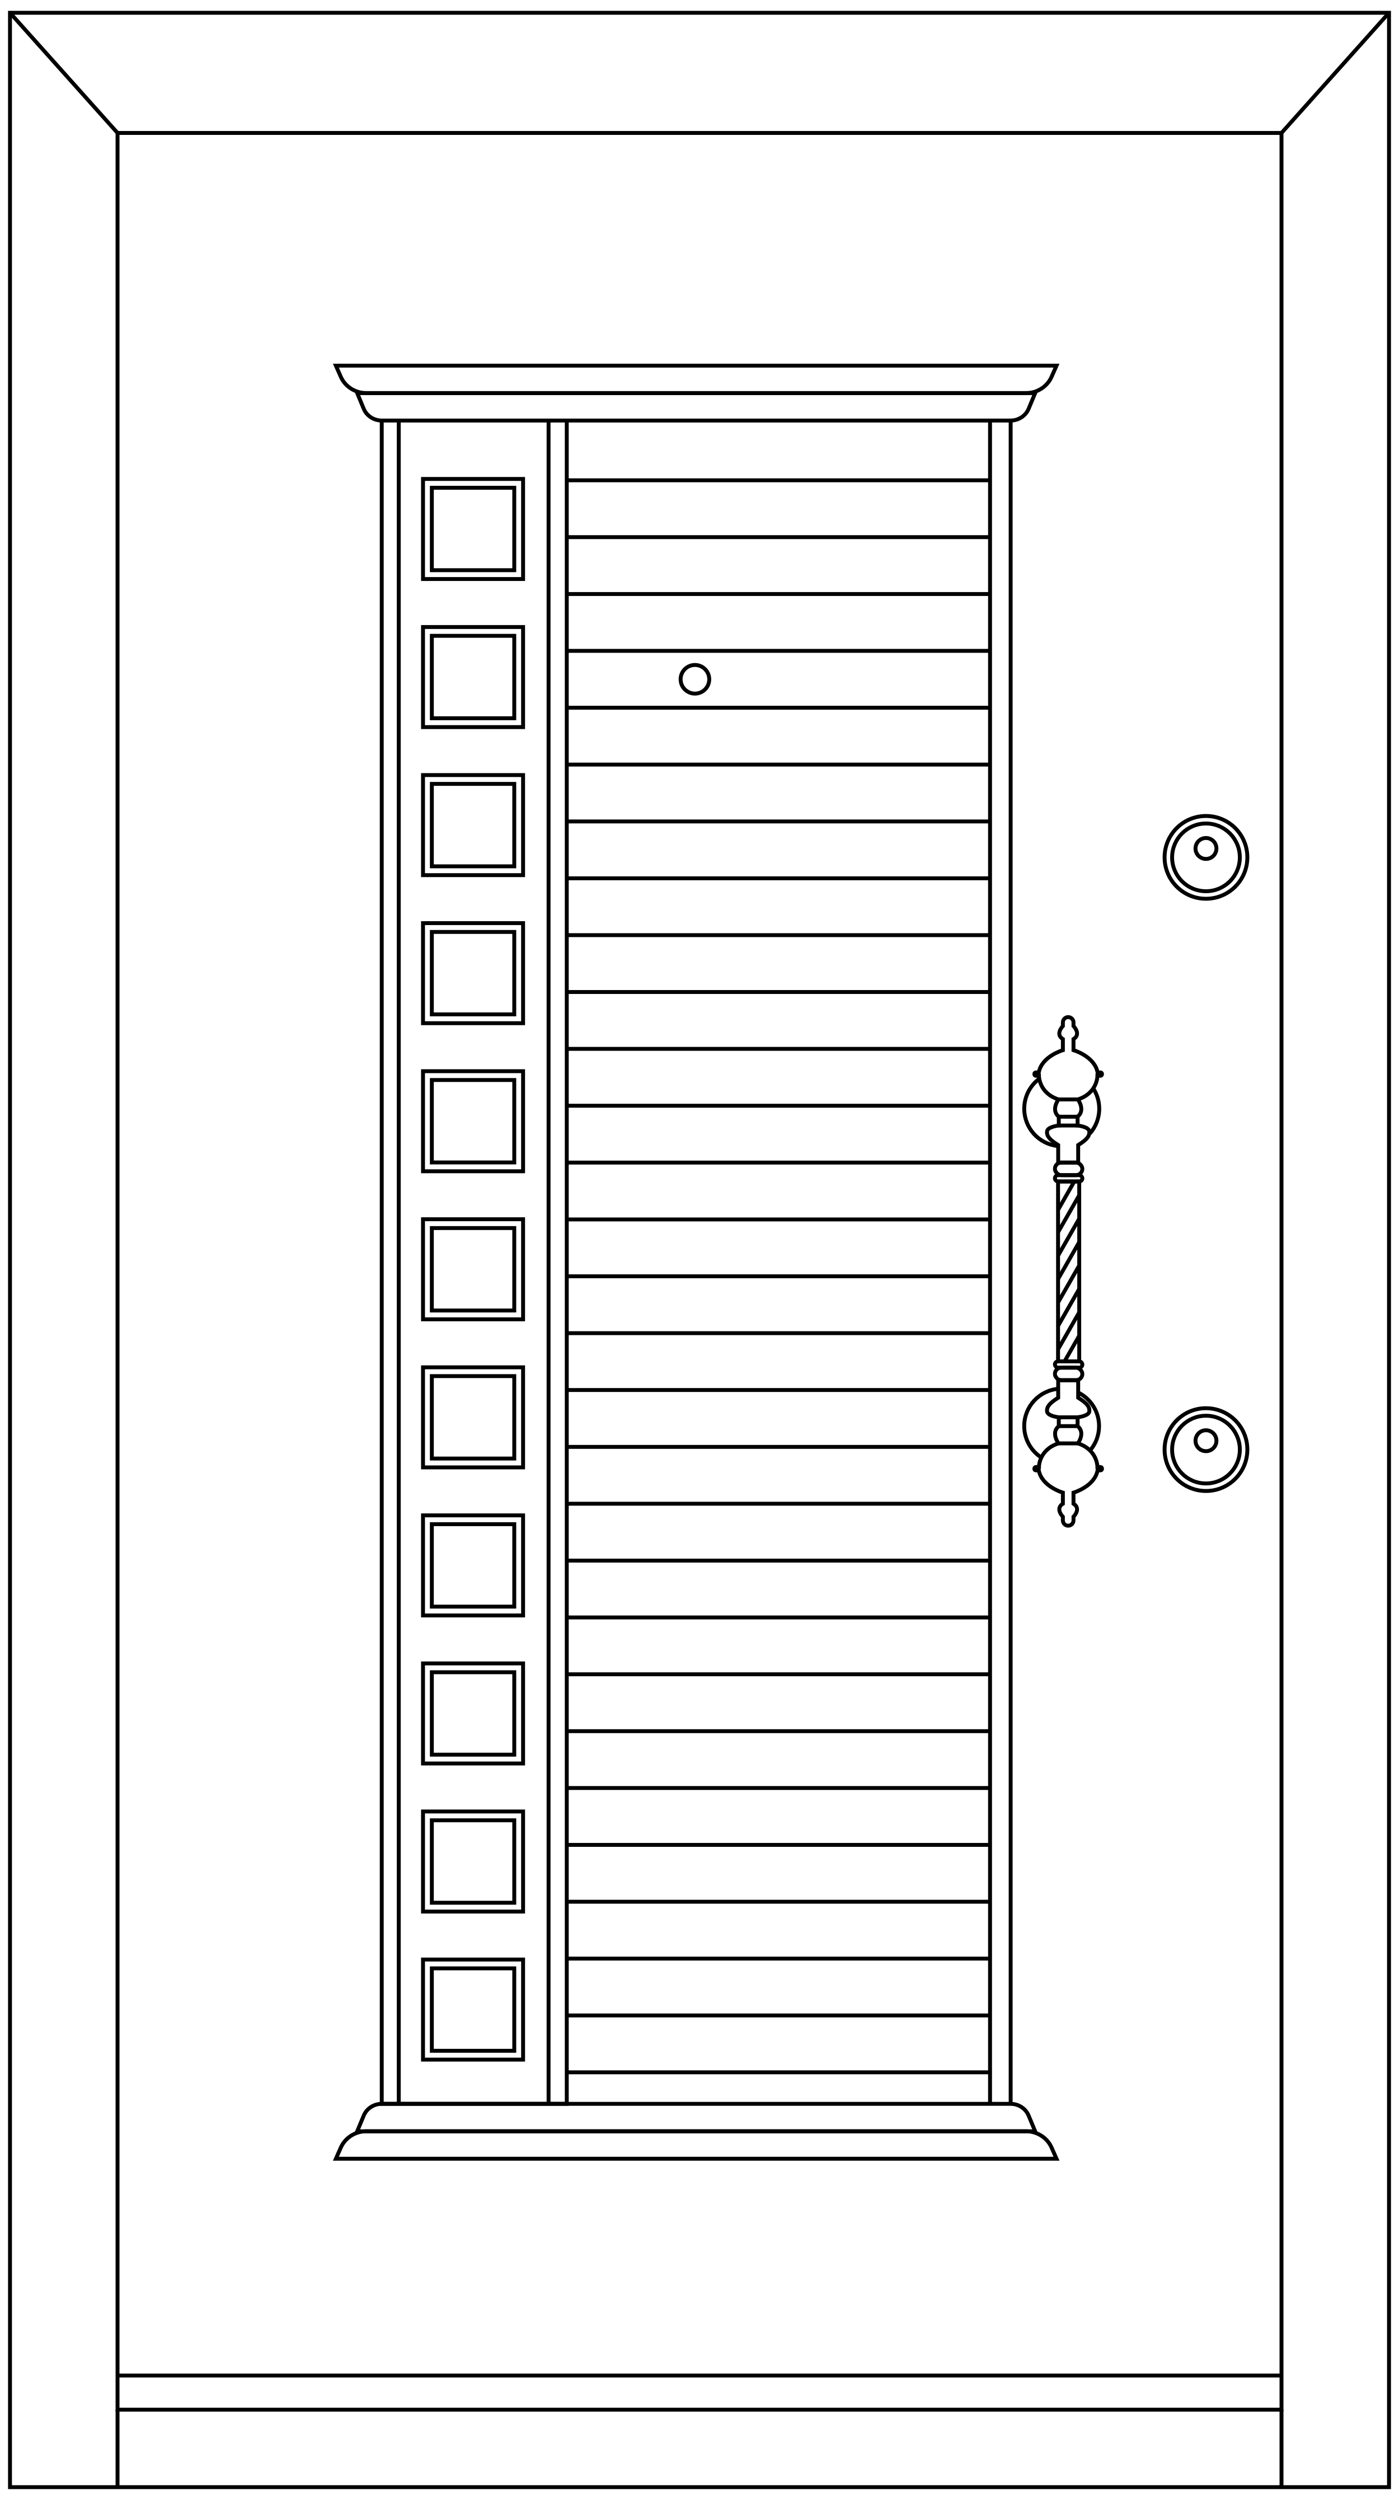 <?xml version="1.0" encoding="UTF-8"?>
<svg id="Layer_1" data-name="Layer 1" xmlns="http://www.w3.org/2000/svg" xmlns:xlink="http://www.w3.org/1999/xlink" viewBox="0 0 537.55 960.46">
  <defs>
    <style>
      .cls-1, .cls-2 {
        fill: none;
      }

      .cls-2 {
        stroke: #000;
        stroke-miterlimit: 10;
        stroke-width: 1.5px;
      }

      .cls-3 {
        clip-path: url(#clippath);
      }
    </style>
    <clipPath id="clippath">
      <rect class="cls-1" x="406.55" y="453.92" width="8.13" height="69.12"/>
    </clipPath>
  </defs>
  <rect class="cls-2" x="3.84" y="4.91" width="529.87" height="950.65"/>
  <rect class="cls-2" x="45.16" y="51.08" width="447.24" height="874.71"/>
  <line class="cls-2" x1="45.16" y1="925.79" x2="45.16" y2="955.56"/>
  <line class="cls-2" x1="492.4" y1="925.79" x2="492.4" y2="955.56"/>
  <line class="cls-2" x1="45.16" y1="912.68" x2="492.4" y2="912.68"/>
  <line class="cls-2" x1="3.84" y1="4.91" x2="45.16" y2="51.08"/>
  <line class="cls-2" x1="492.4" y1="51.08" x2="533.71" y2="4.91"/>
  <path class="cls-2" d="M394.23,151.03H140.78c-4.28,0-8.15-2.47-9.83-6.27l-1.89-4.28H405.95l-1.89,4.28c-1.68,3.8-5.55,6.27-9.83,6.27Z"/>
  <path class="cls-2" d="M388.32,161.57H146.68c-3.05,0-5.79-1.79-6.92-4.52l-2.51-6.03H397.75l-2.51,6.03c-1.14,2.73-3.88,4.52-6.92,4.52Z"/>
  <path class="cls-2" d="M394.23,818.83H140.78c-4.28,0-8.15,2.47-9.83,6.27l-1.89,4.28H405.95l-1.89-4.28c-1.68-3.8-5.55-6.27-9.83-6.27Z"/>
  <path class="cls-2" d="M388.32,808.29H146.68c-3.05,0-5.79,1.79-6.92,4.52l-2.51,6.03H397.75l-2.51-6.03c-1.14-2.73-3.88-4.52-6.92-4.52Z"/>
  <polyline class="cls-2" points="146.68 161.57 146.68 808.29 217.77 808.29 217.77 161.57"/>
  <line class="cls-2" x1="153.22" y1="161.57" x2="153.22" y2="808.29"/>
  <line class="cls-2" x1="210.78" y1="161.57" x2="210.78" y2="808.29"/>
  <g>
    <rect class="cls-2" x="162.54" y="752.85" width="38.45" height="38.45"/>
    <rect class="cls-2" x="165.93" y="756.24" width="31.67" height="31.67"/>
  </g>
  <g>
    <rect class="cls-2" x="162.54" y="695.97" width="38.45" height="38.45"/>
    <rect class="cls-2" x="165.93" y="699.36" width="31.67" height="31.67"/>
  </g>
  <g>
    <rect class="cls-2" x="162.54" y="639.08" width="38.45" height="38.45"/>
    <rect class="cls-2" x="165.93" y="642.47" width="31.67" height="31.67"/>
  </g>
  <g>
    <rect class="cls-2" x="162.54" y="582.2" width="38.45" height="38.45"/>
    <rect class="cls-2" x="165.93" y="585.59" width="31.67" height="31.67"/>
  </g>
  <g>
    <rect class="cls-2" x="162.54" y="525.32" width="38.45" height="38.45"/>
    <rect class="cls-2" x="165.93" y="528.7" width="31.67" height="31.67"/>
  </g>
  <g>
    <rect class="cls-2" x="162.54" y="468.43" width="38.45" height="38.45"/>
    <rect class="cls-2" x="165.93" y="471.82" width="31.67" height="31.67"/>
  </g>
  <g>
    <rect class="cls-2" x="162.54" y="411.55" width="38.45" height="38.45"/>
    <rect class="cls-2" x="165.93" y="414.94" width="31.67" height="31.67"/>
  </g>
  <g>
    <rect class="cls-2" x="162.54" y="354.66" width="38.45" height="38.45"/>
    <rect class="cls-2" x="165.93" y="358.05" width="31.67" height="31.67"/>
  </g>
  <g>
    <rect class="cls-2" x="162.54" y="297.78" width="38.45" height="38.45"/>
    <rect class="cls-2" x="165.93" y="301.17" width="31.67" height="31.67"/>
  </g>
  <g>
    <rect class="cls-2" x="162.54" y="240.9" width="38.45" height="38.45"/>
    <rect class="cls-2" x="165.93" y="244.28" width="31.67" height="31.67"/>
  </g>
  <g>
    <rect class="cls-2" x="162.54" y="184.01" width="38.45" height="38.45"/>
    <rect class="cls-2" x="165.93" y="187.4" width="31.67" height="31.67"/>
  </g>
  <line class="cls-2" x1="380.41" y1="808.29" x2="380.41" y2="161.57"/>
  <line class="cls-2" x1="388.33" y1="808.29" x2="388.33" y2="161.57"/>
  <line class="cls-2" x1="217.77" y1="184.53" x2="380.41" y2="184.53"/>
  <line class="cls-2" x1="217.77" y1="206.37" x2="380.41" y2="206.37"/>
  <line class="cls-2" x1="217.77" y1="228.22" x2="380.41" y2="228.22"/>
  <line class="cls-2" x1="217.77" y1="250.06" x2="380.41" y2="250.06"/>
  <line class="cls-2" x1="217.77" y1="271.91" x2="380.41" y2="271.91"/>
  <line class="cls-2" x1="217.77" y1="293.75" x2="380.41" y2="293.75"/>
  <line class="cls-2" x1="217.77" y1="315.6" x2="380.41" y2="315.6"/>
  <line class="cls-2" x1="217.77" y1="337.44" x2="380.41" y2="337.44"/>
  <line class="cls-2" x1="217.77" y1="359.28" x2="380.41" y2="359.28"/>
  <line class="cls-2" x1="217.77" y1="381.13" x2="380.41" y2="381.13"/>
  <line class="cls-2" x1="217.77" y1="402.97" x2="380.41" y2="402.97"/>
  <line class="cls-2" x1="217.77" y1="424.82" x2="380.41" y2="424.82"/>
  <line class="cls-2" x1="217.77" y1="446.66" x2="380.41" y2="446.66"/>
  <line class="cls-2" x1="217.77" y1="468.51" x2="380.41" y2="468.51"/>
  <line class="cls-2" x1="217.77" y1="490.35" x2="380.41" y2="490.35"/>
  <line class="cls-2" x1="217.77" y1="512.2" x2="380.41" y2="512.2"/>
  <line class="cls-2" x1="217.77" y1="534.04" x2="380.41" y2="534.04"/>
  <line class="cls-2" x1="217.77" y1="555.89" x2="380.41" y2="555.89"/>
  <line class="cls-2" x1="217.77" y1="577.73" x2="380.41" y2="577.73"/>
  <line class="cls-2" x1="217.77" y1="599.58" x2="380.41" y2="599.58"/>
  <line class="cls-2" x1="217.77" y1="621.42" x2="380.41" y2="621.42"/>
  <line class="cls-2" x1="217.77" y1="643.26" x2="380.41" y2="643.26"/>
  <line class="cls-2" x1="217.77" y1="665.11" x2="380.41" y2="665.11"/>
  <line class="cls-2" x1="217.77" y1="686.95" x2="380.41" y2="686.95"/>
  <line class="cls-2" x1="217.77" y1="708.8" x2="380.41" y2="708.8"/>
  <line class="cls-2" x1="217.77" y1="730.64" x2="380.41" y2="730.64"/>
  <line class="cls-2" x1="217.77" y1="752.49" x2="380.41" y2="752.49"/>
  <line class="cls-2" x1="217.77" y1="774.33" x2="380.41" y2="774.33"/>
  <line class="cls-2" x1="217.77" y1="796.18" x2="380.41" y2="796.18"/>
  <circle class="cls-2" cx="267.02" cy="260.98" r="5.5"/>
  <g>
    <circle class="cls-2" cx="463.38" cy="329.4" r="15.9"/>
    <circle class="cls-2" cx="463.38" cy="329.4" r="13.01"/>
    <circle class="cls-2" cx="463.38" cy="325.98" r="4.02"/>
  </g>
  <g>
    <circle class="cls-2" cx="463.38" cy="556.93" r="15.9"/>
    <circle class="cls-2" cx="463.38" cy="556.93" r="13.01"/>
    <circle class="cls-2" cx="463.38" cy="553.52" r="4.02"/>
  </g>
  <g>
    <path class="cls-2" d="M408.43,530.28h5.85v6.73c3.23,2.01,4.46,3.41,4.28,5.24s-4.51,2.27-4.51,2.27v3.38c3.15,2.56,.12,6.64,.12,6.64,7.57,2.45,7.51,9.09,7.51,9.09h1.12s.63-.03,.63,.65-.63,.63-.63,.63h-1.06c-1.17,6.23-9.26,8.56-9.26,8.56v4.25c3.09,1.92,0,5.01,0,5.01v1.4c0,1.12-.91,2.04-2.04,2.04h0c-1.12,0-2.04-.91-2.04-2.04v-1.4s-3.09-3.09,0-5.01v-4.25s-8.1-2.33-9.26-8.56h-1.06s-.63,.05-.63-.63,.63-.65,.63-.65h1.12s-.06-6.64,7.51-9.09c0,0-3.03-4.08,.12-6.64v-3.38s-4.34-.44-4.51-2.27,1.05-3.23,4.28-5.24v-6.73h5.85"/>
    <path class="cls-2" d="M408.43,446.66h5.85v-6.73c3.23-2.01,4.46-3.41,4.28-5.24s-4.51-2.27-4.51-2.27v-3.38c3.15-2.56,.12-6.64,.12-6.64,7.57-2.45,7.51-9.09,7.51-9.09h1.12s.63,.03,.63-.65-.63-.63-.63-.63h-1.06c-1.17-6.23-9.26-8.56-9.26-8.56v-4.25c3.09-1.92,0-5.01,0-5.01v-1.4c0-1.12-.91-2.04-2.04-2.04h0c-1.12,0-2.04,.91-2.04,2.04v1.4s-3.09,3.09,0,5.01v4.25s-8.1,2.33-9.26,8.56h-1.06s-.63-.05-.63,.63,.63,.65,.63,.65h1.12s-.06,6.64,7.51,9.09c0,0-3.03,4.08,.12,6.64v3.38s-4.34,.44-4.51,2.27,1.05,3.23,4.28,5.24v6.73h5.85"/>
    <rect class="cls-2" x="405.34" y="446.66" width="10.54" height="4.83" rx="2.42" ry="2.42"/>
    <rect class="cls-2" x="405.34" y="451.5" width="10.54" height="2.42" rx="1.21" ry="1.21"/>
    <rect class="cls-2" x="405.34" y="525.45" width="10.54" height="4.83" rx="2.42" ry="2.42"/>
    <rect class="cls-2" x="405.34" y="523.03" width="10.54" height="2.42" rx="1.21" ry="1.21"/>
    <rect class="cls-2" x="406.55" y="453.92" width="8.13" height="69.12"/>
    <g class="cls-3">
      <g>
        <line class="cls-2" x1="418.8" y1="451.99" x2="399.92" y2="485.02"/>
        <line class="cls-2" x1="418.8" y1="443.4" x2="399.92" y2="476.43"/>
        <line class="cls-2" x1="418.8" y1="460.99" x2="399.92" y2="494.02"/>
        <line class="cls-2" x1="418.8" y1="469.99" x2="399.92" y2="503.01"/>
        <line class="cls-2" x1="418.8" y1="478.98" x2="399.92" y2="512.01"/>
        <line class="cls-2" x1="418.8" y1="487.98" x2="399.92" y2="521.01"/>
        <line class="cls-2" x1="418.8" y1="496.97" x2="399.92" y2="530"/>
        <line class="cls-2" x1="418.8" y1="505.97" x2="399.92" y2="539"/>
      </g>
    </g>
    <line class="cls-2" x1="406.83" y1="544.53" x2="414.05" y2="544.53"/>
    <line class="cls-2" x1="406.83" y1="547.91" x2="414.05" y2="547.91"/>
    <line class="cls-2" x1="406.71" y1="554.55" x2="414.17" y2="554.55"/>
    <line class="cls-2" x1="406.71" y1="422.4" x2="414.17" y2="422.4"/>
    <line class="cls-2" x1="406.83" y1="429.04" x2="414.05" y2="429.04"/>
    <line class="cls-2" x1="406.83" y1="432.42" x2="414.05" y2="432.42"/>
  </g>
  <path class="cls-2" d="M414.05,534.89c4.88,2.3,8.25,7.26,8.25,13.01,0,3.5-1.25,6.71-3.33,9.2"/>
  <path class="cls-2" d="M400.24,560.06c-4.02-2.55-6.7-7.04-6.7-12.16,0-7.57,5.85-13.78,13.28-14.34"/>
  <path class="cls-2" d="M419.97,418.01c1.52,2.28,2.4,5.02,2.4,7.97,0,3.65-1.35,6.98-3.59,9.51"/>
  <path class="cls-2" d="M406.34,440.3c-7.19-.81-12.79-6.91-12.79-14.32,0-4.72,2.27-8.91,5.77-11.53"/>
</svg>